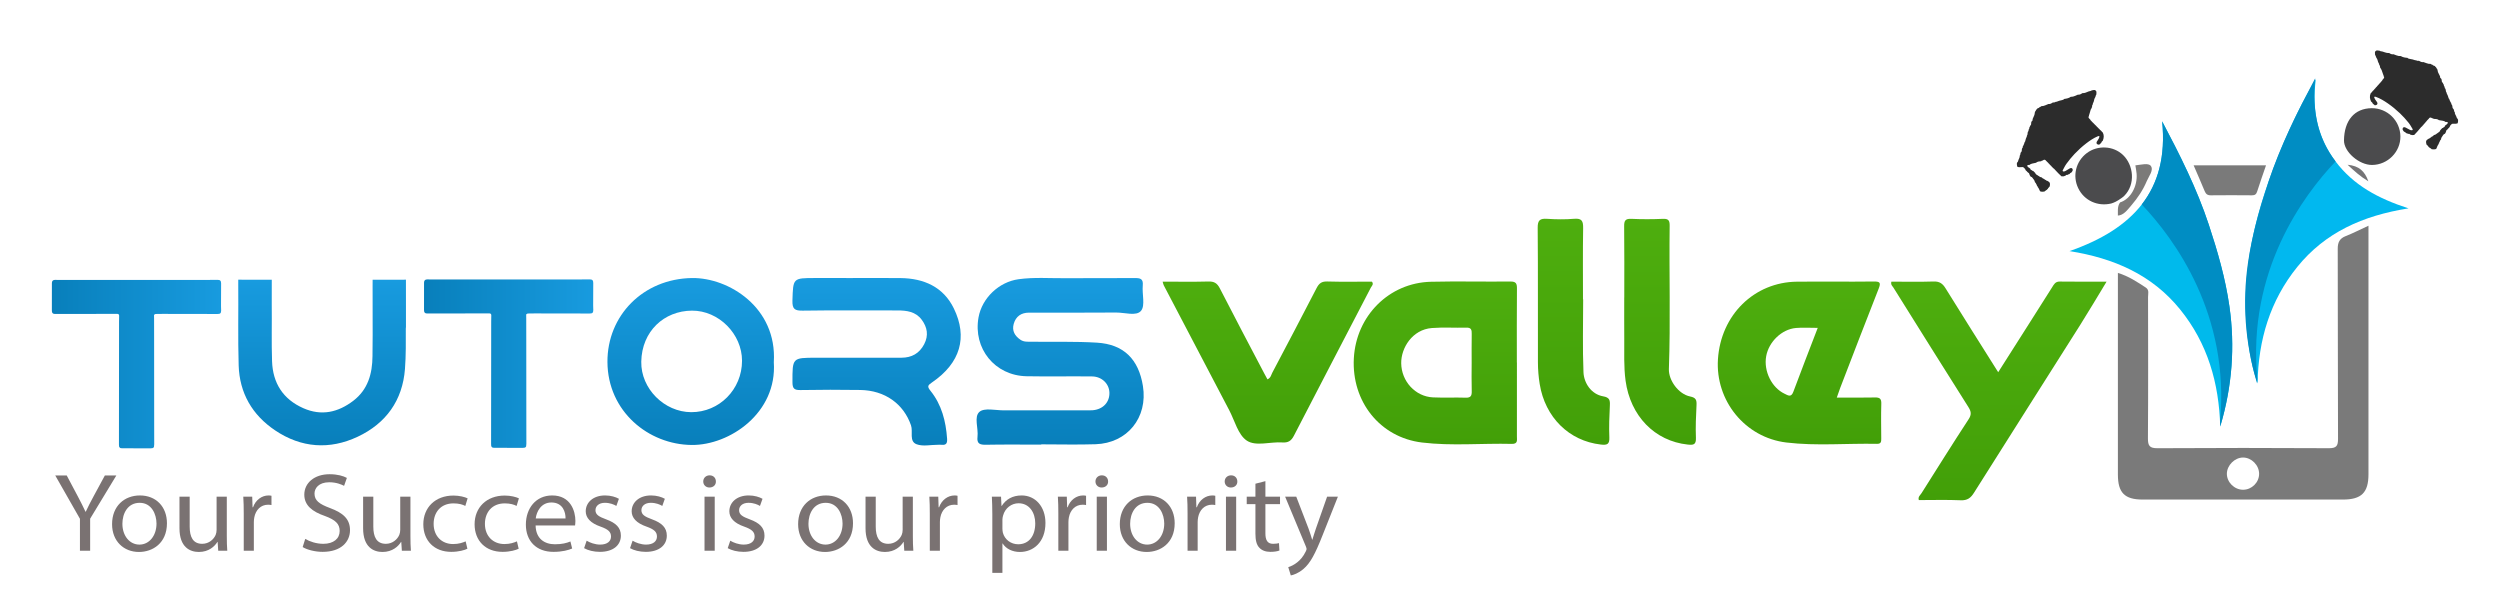 <?xml version="1.0" encoding="utf-8"?>
<!-- Generator: Adobe Illustrator 16.0.0, SVG Export Plug-In . SVG Version: 6.00 Build 0)  -->
<!DOCTYPE svg PUBLIC "-//W3C//DTD SVG 1.1//EN" "http://www.w3.org/Graphics/SVG/1.1/DTD/svg11.dtd">
<svg version="1.1" id="Layer_1" xmlns="http://www.w3.org/2000/svg" xmlns:xlink="http://www.w3.org/1999/xlink" x="0px" y="0px"
	 width="1335.135px" height="324.032px" viewBox="0 0 1335.135 324.032" enable-background="new 0 0 1335.135 324.032"
	 xml:space="preserve">
<g>
	<path fill="#7A7A7A" d="M1264.893,120.54c0,11.704,0,22.505,0,33.307c0,33.153,0.002,66.308,0,99.462
		c-0.002,9.771-3.758,13.48-13.648,13.48c-35.65,0.002-71.307,0.006-106.959,0c-9.604,0-13.213-3.64-13.213-13.313
		c-0.004-34.154,0-68.31,0-102.461c0-1.619,0-3.237,0-5.264c5.801,1.778,10.316,4.841,14.881,7.813
		c1.98,1.29,1.221,3.297,1.225,5.02c0.041,25.159,0.119,50.314-0.064,75.471c-0.027,4.051,0.887,5.347,5.156,5.318
		c30.488-0.189,60.979-0.184,91.465-0.006c4.039,0.023,4.912-1.205,4.896-5.027c-0.145-33.819-0.035-67.641-0.156-101.46
		c-0.012-3.479,1.014-5.514,4.271-6.794C1256.584,124.579,1260.268,122.675,1264.893,120.54z M1197.927,244.346
		c-4.457-0.012-8.636,4.16-8.658,8.645c-0.022,4.555,3.99,8.538,8.625,8.559c4.662,0.021,8.607-3.893,8.598-8.522
		C1206.482,248.44,1202.45,244.357,1197.927,244.346z"/>
	
		<linearGradient id="SVGID_1_" gradientUnits="userSpaceOnUse" x1="854.47" y1="632.776" x2="854.47" y2="545.797" gradientTransform="matrix(1 0 0 1 -87.915 -395.473)">
		<stop  offset="0" style="stop-color:#429F08"/>
		<stop  offset="1" style="stop-color:#4EAE0E"/>
	</linearGradient>
	<path fill="url(#SVGID_1_)" d="M810.116,193.614c0,13.154,0.002,26.311-0.004,39.465c-0.002,1.928,0.609,4.063-2.73,3.979
		c-15.975-0.396-32.035,1.192-47.91-0.724c-22.535-2.72-37.672-21.936-36.449-44.938c1.207-22.692,18.783-40.375,41.164-40.92
		c14.146-0.344,28.309,0.023,42.461-0.128c3.043-0.033,3.51,1.139,3.486,3.8c-0.117,13.153-0.054,26.312-0.054,39.466
		C810.093,193.614,810.104,193.614,810.116,193.614z M785.945,193.849c0-5.157-0.063-10.315,0.031-15.472
		c0.039-2.102-0.17-3.477-2.854-3.401c-6.148,0.168-12.336-0.269-18.453,0.212c-10.439,0.818-16.445,10.65-16.35,18.777
		c0.115,9.697,7.551,17.812,16.969,18.258c5.813,0.275,11.646-0.034,17.465,0.16c2.801,0.093,3.303-1.119,3.229-3.563
		C785.829,203.834,785.936,198.838,785.945,193.849z"/>
	
		<linearGradient id="SVGID_2_" gradientUnits="userSpaceOnUse" x1="1048.972" y1="632.782" x2="1048.972" y2="545.815" gradientTransform="matrix(1 0 0 1 -87.915 -395.473)">
		<stop  offset="0" style="stop-color:#429F08"/>
		<stop  offset="1" style="stop-color:#4EAE0E"/>
	</linearGradient>
	<path fill="url(#SVGID_2_)" d="M980.947,212.325c7.123,0,13.742,0.103,20.355-0.052c2.566-0.06,3.5,0.649,3.418,3.349
		c-0.188,6.153-0.07,12.317-0.031,18.479c0.012,1.621,0.01,2.979-2.242,2.934c-16.137-0.332-32.355,1.213-48.396-0.707
		c-22.162-2.65-37.979-22.412-36.574-44.427c1.51-23.676,19.363-41.262,42.271-41.469c13.65-0.124,27.307,0.086,40.953-0.088
		c3.477-0.044,3.822,0.732,2.598,3.843c-6.949,17.62-13.713,35.313-20.527,52.986C982.184,208.689,981.682,210.239,980.947,212.325z
		 M970.768,175.105c-4.357,0-8.018-0.263-11.629,0.054c-7.596,0.666-14.518,7.385-15.902,15.071
		c-1.428,7.913,2.916,16.804,9.846,20.063c1.748,0.824,3.459,2.153,4.633-1.004C961.859,198.129,966.193,187.036,970.768,175.105z"
		/>
	
		<linearGradient id="SVGID_3_" gradientUnits="userSpaceOnUse" x1="654.084" y1="632.998" x2="654.084" y2="543.918" gradientTransform="matrix(1 0 0 1 -87.915 -395.473)">
		<stop  offset="0" style="stop-color:#087FBB"/>
		<stop  offset="1" style="stop-color:#189BDF"/>
	</linearGradient>
	<path fill="url(#SVGID_3_)" d="M556.096,237.452c-9.832,0-19.664-0.119-29.49,0.068c-3.26,0.063-5.018-0.498-4.566-4.255
		c0.551-4.565-2.02-10.688,1.057-13.332c2.627-2.259,8.553-0.769,13.021-0.781c14.662-0.044,29.324-0.017,43.986-0.021
		c1.166,0,2.338,0.053,3.496-0.045c5.484-0.463,9.084-4.326,8.885-9.483c-0.18-4.685-4.047-8.503-9.264-8.567
		c-11.66-0.147-23.328,0.121-34.986-0.102c-16.93-0.322-28.645-14.833-25.646-31.453c1.854-10.278,10.842-18.907,21.391-20.362
		c8.289-1.144,16.641-0.47,24.963-0.54c12.328-0.104,24.658,0.034,36.988-0.073c2.92-0.026,4.725,0.243,4.367,3.959
		c-0.439,4.602,1.406,10.659-0.908,13.508c-2.467,3.035-8.746,0.9-13.35,0.938c-15.492,0.131-30.988,0.055-46.482,0.058
		c-4.189,0.002-7.041,1.989-8.178,5.989c-1.049,3.689,0.578,6.467,3.641,8.524c1.785,1.199,3.815,1.007,5.803,1.028
		c11.658,0.132,23.344-0.211,34.967,0.486c14.303,0.854,22.301,8.827,24.592,23.18c2.686,16.828-8.305,30.508-25.295,31.07
		c-9.652,0.317-19.324,0.058-28.986,0.058C556.096,237.354,556.096,237.403,556.096,237.452z"/>
	
		<linearGradient id="SVGID_4_" gradientUnits="userSpaceOnUse" x1="1155.421" y1="662.653" x2="1155.421" y2="545.802" gradientTransform="matrix(1 0 0 1 -87.915 -395.473)">
		<stop  offset="0" style="stop-color:#429F08"/>
		<stop  offset="1" style="stop-color:#4EAE0E"/>
	</linearGradient>
	<path fill="url(#SVGID_4_)" d="M1010.093,150.417c7.588,0,15.086,0.169,22.568-0.081c3.107-0.104,4.768,1.054,6.337,3.589
		c9.173,14.815,18.505,29.534,28.144,44.86c5.787-9.103,11.283-17.735,16.77-26.375c4.018-6.32,8.027-12.644,12.025-18.975
		c0.971-1.538,1.699-3.104,4.059-3.069c8.084,0.119,16.173,0.046,25.031,0.046c-4.955,8.146-9.395,15.693-14.069,23.093
		c-18.888,29.891-37.882,59.713-56.726,89.629c-1.768,2.81-3.557,4.185-7.078,4.033c-7.463-0.322-14.951-0.101-22.396-0.101
		c-0.566-1.757,0.754-2.603,1.416-3.647c8.34-13.211,16.627-26.455,25.174-39.529c1.664-2.547,1.363-4.154-0.129-6.512
		c-13.434-21.229-26.742-42.534-40.063-63.833C1010.654,152.749,1009.661,152.129,1010.093,150.417z"/>
	
		<linearGradient id="SVGID_5_" gradientUnits="userSpaceOnUse" x1="764.931" y1="632.398" x2="764.931" y2="545.798" gradientTransform="matrix(1 0 0 1 -87.915 -395.473)">
		<stop  offset="0" style="stop-color:#429F08"/>
		<stop  offset="1" style="stop-color:#4EAE0E"/>
	</linearGradient>
	<path fill="url(#SVGID_5_)" d="M620.902,150.414c8.479,0,16.467,0.146,24.445-0.074c3.082-0.085,4.691,0.88,6.119,3.673
		c7.795,15.25,15.828,30.377,23.779,45.545c0.521,0.991,1.064,1.972,1.641,3.034c1.797-0.771,1.973-2.387,2.619-3.612
		c7.906-15.006,15.836-30.001,23.598-45.083c1.305-2.534,2.688-3.659,5.688-3.567c7.986,0.243,15.986,0.082,23.889,0.082
		c1.111,1.417-0.119,2.305-0.594,3.219c-13.688,26.362-27.457,52.681-41.076,79.077c-1.432,2.771-3.09,3.804-6.172,3.58
		c-6.443-0.468-14.16,2.289-19.025-1.008c-4.631-3.14-6.385-10.57-9.32-16.16c-11.676-22.227-23.318-44.469-34.965-66.71
		C621.311,151.994,621.238,151.506,620.902,150.414z"/>
	<path fill="#00BAEC" d="M1154.7,64.799c9.473,17.922,18.525,35.867,24.918,55.2c4.75,14.361,8.893,28.733,11.02,43.667
		c3.09,21.688,1.393,43.054-4.922,64.119c-0.645-23.171-6.709-44.453-21.509-62.646c-14.97-18.397-35.177-27.251-58.981-31.035
		C1138.782,122.409,1158.509,101.979,1154.7,64.799z"/>
	<path fill="#01B8EF" d="M1236.793,42.174c-2.175,16.199,0.675,30.971,10.558,44.086c9.51,12.617,22.68,19.769,38.925,25.018
		c-24.431,3.877-44.509,12.857-59.368,31.228c-14.621,18.078-20.84,39.084-21.239,62.17c-3.019-8.168-4.399-16.709-5.396-25.329
		c-4.09-35.437,4.881-68.521,18.334-100.752C1223.834,66.063,1229.791,53.866,1236.793,42.174z"/>
	
		<linearGradient id="SVGID_6_" gradientUnits="userSpaceOnUse" x1="456.797" y1="633.111" x2="456.797" y2="543.957" gradientTransform="matrix(1 0 0 1 -87.915 -395.473)">
		<stop  offset="0" style="stop-color:#087FBB"/>
		<stop  offset="1" style="stop-color:#189BDF"/>
	</linearGradient>
	<path fill="url(#SVGID_6_)" d="M413.26,193.424c1.84,27.154-23.594,44.354-43.746,44.213
		c-23.234-0.163-44.957-17.959-45.104-44.307c-0.137-24.726,18.979-44.434,45.107-44.844
		C389.104,148.181,415.059,164.209,413.26,193.424z M369.128,220.122c15.033,0.064,27.146-12.17,27.158-27.434
		c0.012-14.3-12.416-26.869-26.738-26.787c-14.859,0.086-26.783,10.969-27.074,27.266
		C342.218,207.564,354.8,220.061,369.128,220.122z"/>
	
		<linearGradient id="SVGID_7_" gradientUnits="userSpaceOnUse" x1="556.053" y1="633.376" x2="556.053" y2="543.934" gradientTransform="matrix(1 0 0 1 -87.915 -395.473)">
		<stop  offset="0" style="stop-color:#087FBB"/>
		<stop  offset="1" style="stop-color:#189BDF"/>
	</linearGradient>
	<path fill="url(#SVGID_7_)" d="M455.013,148.486c8.664,0.005,17.329-0.075,25.991,0.023c12.418,0.143,22.795,4.753,28.373,16.164
		c7.545,15.438,3.49,29.209-11.557,39.502c-2.35,1.605-2.781,2.185-0.881,4.551c5.949,7.4,8.209,16.199,8.854,25.531
		c0.158,2.307-0.352,3.561-2.896,3.289c-0.66-0.068-1.332-0.008-1.998-0.01c-3.832-0.008-8.051,0.998-11.396-0.281
		c-4.107-1.568-1.789-6.672-2.977-10.104c-3.934-11.388-13.844-18.688-27.129-18.881c-10.661-0.156-21.329-0.161-31.988,0.037
		c-3.281,0.063-4.188-0.88-4.191-4.169c-0.021-13.091-0.141-13.089,12.695-13.089c15.162,0,30.324,0.008,45.486-0.008
		c5.467-0.006,9.586-2.272,12.164-7.225c2.439-4.684,1.684-9.029-1.328-13.074c-3.246-4.356-8.021-4.953-12.992-4.951
		c-16.825,0.011-33.656-0.146-50.48,0.109c-4.289,0.066-5.703-0.781-5.557-5.399c0.389-12.022,0.131-12.029,12.313-12.023
		C442.017,148.483,448.515,148.481,455.013,148.486z"/>
	
		<linearGradient id="SVGID_8_" gradientUnits="userSpaceOnUse" x1="259.931" y1="633.295" x2="259.931" y2="544.79" gradientTransform="matrix(1 0 0 1 -87.915 -395.473)">
		<stop  offset="0" style="stop-color:#087FBB"/>
		<stop  offset="1" style="stop-color:#189BDF"/>
	</linearGradient>
	<path fill="url(#SVGID_8_)" d="M145.145,149.378c-0.017,3.604-0.063,9.001-0.017,13.062c0.121,10.156-0.178,20.323,0.163,30.471
		c0.393,11.649,5.827,20.275,16.693,25.082c9.701,4.291,18.574,2.24,26.687-3.947c7.84-5.979,10.191-14.49,10.257-23.854
		c0.051-7.587,0.174-15.179,0.075-22.768c-0.063-4.858,0.055-9.802-0.017-14.702c-0.021-1.462,0.017-2.438,0.017-3.328
		c0-0.063-0.05-0.001,0,0c1.406,0.016,2.17-0.007,4.063-0.016c6.813-0.033,8.608,0.031,10.656,0c0.595-0.01,1.844,0.047,2.858-0.016
		c0.115-0.007,0.207-0.11,0.208,0.017c0.025,2.332,0.009,6.708,0.011,12.72c0.002,4.161,0,8.325,0,12.487
		c-0.077,0.541-0.063,1.399-0.077,0.541c0,7.487,0.114,14.472-0.451,21.916c-1.283,16.857-10.168,29.08-25.188,36.166
		c-15.053,7.102-30.179,6.021-44.153-3.362c-12.234-8.216-19.021-19.937-19.47-34.714c-0.438-14.476-0.09-28.971-0.224-43.456
		c-0.008-0.902,0-1.831,0-2.299"/>
	
		<linearGradient id="SVGID_9_" gradientUnits="userSpaceOnUse" x1="974.636" y1="633.003" x2="974.636" y2="512.332" gradientTransform="matrix(1 0 0 1 -87.915 -395.473)">
		<stop  offset="0" style="stop-color:#429F08"/>
		<stop  offset="1" style="stop-color:#4EAE0E"/>
	</linearGradient>
	<path fill="url(#SVGID_9_)" d="M867.452,158.853c0-12.662,0.089-25.325-0.064-37.984c-0.035-2.965,0.592-4.15,3.814-3.999
		c5.652,0.266,11.334,0.247,16.988,0.003c3.045-0.131,3.535,1.109,3.5,3.764c-0.33,25.476,0.496,50.958-0.414,76.429
		c-0.215,5.989,5.094,13.406,11.342,14.671c3.15,0.639,3.547,1.93,3.414,4.616c-0.285,5.821-0.559,11.668-0.32,17.481
		c0.15,3.793-1.441,3.902-4.451,3.58c-17.566-1.888-30.557-15.259-33.119-34.113c-1.018-7.478-0.635-14.967-0.699-22.457
		c-0.063-7.329-0.014-14.66-0.014-21.99C867.436,158.853,867.443,158.853,867.452,158.853z"/>
	
		<linearGradient id="SVGID_10_" gradientUnits="userSpaceOnUse" x1="928.409" y1="632.996" x2="928.409" y2="512.271" gradientTransform="matrix(1 0 0 1 -87.915 -395.473)">
		<stop  offset="0" style="stop-color:#429F08"/>
		<stop  offset="1" style="stop-color:#4EAE0E"/>
	</linearGradient>
	<path fill="url(#SVGID_10_)" d="M845.495,159.854c0,12.986-0.365,25.988,0.168,38.955c0.236,5.745,4.152,11.753,10.477,12.845
		c3.467,0.599,3.76,2.074,3.613,4.927c-0.289,5.653-0.52,11.334-0.275,16.982c0.166,3.854-1.291,4.227-4.633,3.841
		c-16.857-1.94-29.693-14.485-32.568-32.349c-0.604-3.766-0.928-7.616-0.938-11.43c-0.075-23.988,0.087-47.979-0.13-71.966
		c-0.036-4.115,1.25-5.035,5.016-4.793c4.813,0.309,9.686,0.392,14.479-0.021c4.191-0.361,4.838,1.339,4.777,5.026
		c-0.207,12.657-0.08,25.32-0.08,37.981C845.432,159.854,845.464,159.854,845.495,159.854z"/>
	<path fill="#4B4B4D" d="M1127.469,108.688c-7.178,1.695-14.381-1.546-17.578-8.166c-3.182-6.592-1.277-14.374,4.596-18.779
		c5.732-4.3,14.117-3.946,19.314,1.024c5.582,5.338,6.885,15.612,0.619,21.878c0,0-0.479,0.592-3.25,2.357
		C1129.271,108.213,1127.469,108.688,1127.469,108.688z"/>
	<path fill="#4B4B4D" d="M1266.587,57.783c8.385-0.073,15.262,6.664,15.359,15.05c0.1,8.285-6.78,15.217-15.148,15.266
		c-6.91,0.04-15.043-7.057-14.982-13.073C1251.925,64.308,1257.445,57.863,1266.587,57.783z"/>
	<path fill="#7A7A7A" d="M1171.509,88.296c13.116,0,25.73,0,38.67,0c-1.642,4.798-3.265,9.319-4.709,13.896
		c-0.479,1.518-1.176,2.13-2.787,2.115c-7.332-0.067-14.664-0.086-21.994,0.001c-1.807,0.021-2.658-0.702-3.309-2.295
		C1175.566,97.562,1173.607,93.17,1171.509,88.296z"/>
	<path fill="#7B7A79" d="M1132.204,108.107c5.464-1.685,9.389-8.403,8.861-15.274c-0.113-1.475-0.426-2.935-0.664-4.519
		c2.943-0.317,6.938-1.409,8.213,0.25c1.732,2.255-0.994,5.464-2.112,8.131c-2.011,4.784-4.89,9.079-8.271,13.005
		c-2.137,2.479-4.096,5.253-7.18,5.431c0.146-1.928-0.496-4.753,1.217-7.085C1132.271,108.045,1132.204,108.107,1132.204,108.107z"
		/>
	<path fill="#3F9E16" d="M1083.552,90.995c3.934,2.52,6.653,4.28,9.395,6.008c0.873,0.551,1.77,1.111,1.361,2.308
		c-0.449,1.322-1.479,2.242-2.742,2.72c-1.217,0.46-1.758-0.588-2.268-1.428C1087.623,97.84,1085.977,95.059,1083.552,90.995z"/>
	<path fill="#757476" d="M1253.734,87.983c6.109,0.599,9.164,3.384,11.099,8.85C1260.514,94.249,1257.471,91.448,1253.734,87.983z"
		/>
	<path fill="#3F9E16" d="M1082.741,90.685c0.141-0.154,0.254-0.342,0.424-0.436c0.07-0.039,0.346,0.104,0.363,0.197
		c0.047,0.222-0.002,0.464-0.014,0.698C1083.259,90.992,1082.998,90.841,1082.741,90.685z"/>
	<path fill="#2C2C2C" d="M1093.438,101.066c-0.219,0.024-0.351,0.143-0.39,0.361c-0.453,0.158-0.806,0.453-1.098,0.826
		c-0.732,0.084-1.469,0.246-2.203,0.01l0.015,0.012c-0.188-0.089-0.326-0.227-0.41-0.417l0.013,0.013
		c-0.317-0.68-0.573-1.395-1.089-1.965c-0.04-0.305-0.16-0.561-0.448-0.708c0.005-0.32-0.055-0.61-0.359-0.788
		c-0.084-0.495-0.41-0.838-0.738-1.18c-0.084-0.297-0.11-0.627-0.265-0.881c-0.287-0.475-0.648-0.902-0.979-1.35l0.004,0.008
		c-0.132-0.135-0.292-0.244-0.372-0.424l0.021,0.015c-0.239-0.181-0.609-0.114-0.782-0.417l0.017,0.008
		c-0.311-0.411-0.527-0.863-0.655-1.364c-0.063-0.244-0.165-0.485-0.451-0.563l0.004,0.004c-0.214-0.059-0.369-0.182-0.431-0.404
		l0.029,0.036c-0.215-0.075-0.367-0.202-0.387-0.447l0.033,0.03c-0.244-0.014-0.37-0.17-0.455-0.376l0.034,0.03
		c-0.213-0.074-0.339-0.226-0.396-0.439l0.009,0.008c-0.099-0.635-0.714-0.859-1.053-1.304c-0.094-0.122-0.341-0.159-0.521-0.174
		c-0.25-0.021-0.511-0.013-0.756,0.034c-0.639,0.123-1.262,0.031-1.885-0.09c-0.334-0.542-0.36-1.152-0.392-1.762l-0.006,0.008
		c0.133-0.271,0.08-0.621,0.354-0.832l-0.008,0.018c0.081-0.09,0.21-0.169,0.235-0.272c0.162-0.667,0.425-1.291,0.726-1.905
		c0.192-0.393,0.301-0.814,0.225-1.261c0.312-0.31,0.371-0.708,0.398-1.118l-0.004,0.004c0.125-0.275,0.061-0.641,0.385-0.823
		l-0.007,0.017c0.415-0.432,0.353-0.985,0.386-1.514l-0.005,0.008c0.142-0.27,0.071-0.633,0.386-0.82l-0.023,0.027
		c0.304-0.327-0.063-0.895,0.414-1.16l-0.002,0.01c0.336-0.616,0.516-1.291,0.726-1.953c0.083-0.087,0.224-0.162,0.241-0.262
		c0.189-0.974,0.501-1.902,0.938-2.794c0.049-0.101,0.017-0.241,0.021-0.363c0.39-0.433,0.317-0.987,0.397-1.501l-0.003,0.002
		c0.114-0.281,0.028-0.66,0.401-0.813l-0.029,0.031c0.242-0.36-0.086-0.902,0.378-1.193l-0.011,0.028
		c0.259-0.356-0.045-0.898,0.396-1.196l-0.021,0.036c0.15-0.26,0.104-0.612,0.382-0.813l-0.007,0.019
		c0.445-0.424,0.397-0.98,0.402-1.521l-0.013,0.006c0.181-0.242,0.072-0.619,0.38-0.802l-0.007,0.013
		c0.408-0.282,0.468-0.691,0.407-1.141c0.317-0.727,0.667-1.44,0.938-2.184c0.144-0.393,0.149-0.836,0.22-1.256l-0.007,0.01
		c0.152-0.26,0.073-0.637,0.405-0.805l-0.022,0.035c0.197-0.438,0.371-0.891,0.814-1.154l-0.032,0.035
		c0.026-0.252,0.188-0.369,0.418-0.418l-0.005,0.007c0.461-0.124,0.845-0.368,1.147-0.736c0.313-0.021,0.584-0.11,0.745-0.405
		c0.812-0.003,1.575-0.184,2.309-0.533c0.493-0.236,1.007-0.429,1.511-0.641c0.896,0.121,1.606-0.292,2.292-0.785
		c0.537-0.035,1.096,0.02,1.554-0.361c0.187-0.02,0.393,0.005,0.557-0.066c0.874-0.379,1.771-0.658,2.712-0.828
		c0.479-0.086,0.979-0.249,1.326-0.66c1.229-0.158,2.438-0.378,3.476-1.129c0.813,0.021,1.584-0.156,2.321-0.5
		c0.496-0.232,1.006-0.441,1.509-0.662c0.895,0.117,1.621-0.254,2.297-0.779c0.768-0.012,1.521-0.119,2.216-0.453
		c0.808-0.389,1.646-0.65,2.523-0.814c0.104-0.021,0.191-0.148,0.289-0.227c0.426-0.074,0.848-0.178,1.274-0.219
		c0.635-0.061,1.246,0.449,1.286,1.074c0.028,0.429-0.016,0.861-0.026,1.293c-0.43,0.481-0.35,1.17-0.702,1.691
		c-0.39,0.574-0.52,1.262-0.653,1.924c-0.125,0.611-0.613,1.092-0.578,1.748c-0.404,0.436-0.364,0.988-0.398,1.521
		c-0.272,0.189-0.361,0.465-0.368,0.781c-0.232,0.139-0.305,0.375-0.373,0.615c-0.241,0.832-0.487,1.663-0.732,2.494l0.007-0.012
		c-0.313,0.329,0.022,0.887-0.414,1.172l0.009-0.025c-0.146,0.982,0.994,1.224,1.172,2.021l-0.021-0.021
		c0.184,0.088,0.314,0.227,0.417,0.398l-0.021-0.021c0.174,0.102,0.313,0.234,0.396,0.423l-0.022-0.03
		c0.188,0.092,0.332,0.224,0.395,0.432l-0.034-0.029c0.211,0.058,0.342,0.203,0.438,0.391l-0.026-0.027
		c0.188,0.096,0.335,0.227,0.385,0.442l-0.03-0.034c0.218,0.055,0.353,0.199,0.431,0.402l-0.034-0.027
		c0.205,0.069,0.342,0.209,0.42,0.41l-0.027-0.033c0.199,0.087,0.354,0.215,0.383,0.449l-0.032-0.033
		c0.233,0.031,0.366,0.181,0.438,0.394l-0.031-0.032c0.213,0.071,0.357,0.205,0.396,0.436l-0.031-0.036
		c0.232,0.05,0.375,0.186,0.408,0.427l-0.034-0.031c0.242,0.029,0.375,0.176,0.436,0.401l-0.033-0.035
		c0.226,0.06,0.372,0.192,0.401,0.434l-0.033-0.031c0.238,0.022,0.365,0.177,0.452,0.378l-0.033-0.027
		c0.202,0.078,0.345,0.213,0.405,0.426l-0.03-0.037c0.214,0.078,0.371,0.203,0.378,0.453l-0.031-0.029
		c0.261,0.006,0.372,0.176,0.439,0.396l-0.01-0.008c0.659,1.351,0.521,2.702,0.004,4.055l0.009-0.008
		c-0.058,0.208-0.199,0.343-0.376,0.448l0.008-0.015c-0.084,0.079-0.217,0.143-0.246,0.238c-0.185,0.606-0.582,1.027-1.1,1.362
		c-0.095,0.061-0.157,0.172-0.234,0.26c-0.127-0.008-0.255-0.014-0.382-0.025c-0.96-0.086-1.355-0.729-0.945-1.561
		c0.141-0.283,0.326-0.547,0.517-0.803c0.42-0.568,0.729-1.186,0.915-1.869c0.041-0.151-0.184-0.396-0.338-0.362
		c-0.188,0.038-0.381,0.056-0.553,0.128c-2.246,0.957-4.252,2.313-6.178,3.789c-2.232,1.713-4.303,3.612-6.244,5.652
		c-1.544,1.621-2.938,3.369-4.263,5.166c-0.826,1.122-1.43,2.404-2.083,3.642c-0.109,0.208,0.113,0.548,0.35,0.558
		c0.393,0.016,0.762-0.036,1.104-0.244c0.761-0.465,1.522-0.926,2.292-1.377c0.162-0.094,0.351-0.148,0.533-0.2
		c0.496-0.142,1.018,0.241,1.07,0.792c0.021,0.189,0.002,0.381,0.002,0.57c-0.048,0.041-0.121,0.074-0.139,0.125
		c-0.188,0.566-0.525,0.979-1.122,1.16c-0.098,0.029-0.161,0.172-0.239,0.262l0.012-0.008c-0.096,0.193-0.229,0.338-0.452,0.376
		l0.005-0.007c-0.294,0.033-0.561,0.123-0.746,0.371c-0.449-0.061-0.872-0.047-1.131,0.413c-1.048,0.432-1.048,0.432-2.17,0.354
		c-1.16-1.036-2.227-2.166-3.281-3.307c-0.418-0.451-0.804-0.948-1.365-1.248c-0.023-0.232-0.156-0.355-0.388-0.382
		c-0.025-0.224-0.146-0.358-0.375-0.392c-0.021-0.23-0.146-0.361-0.379-0.391c-0.026-0.227-0.151-0.356-0.378-0.389
		c-0.021-0.227-0.138-0.366-0.367-0.402c-0.026-0.229-0.154-0.355-0.383-0.385c-0.026-0.224-0.149-0.357-0.372-0.395
		c-0.021-0.227-0.139-0.364-0.365-0.404c-0.038-0.223-0.177-0.339-0.396-0.363c-0.594-0.973-1.117-1.063-2.058-0.354
		c-0.317,0.002-0.596,0.089-0.775,0.373c-0.771,0.014-1.528,0.107-2.231,0.445c-0.163,0.078-0.295,0.227-0.439,0.342
		c-0.664,0.139-1.332,0.268-1.994,0.42c-0.543,0.124-1.065,0.307-1.474,0.719c-0.183,0.011-0.367,0.001-0.544,0.038
		c-0.284,0.06-0.652,0.027-0.716,0.427c-0.041,0.271,0.181,0.437,0.357,0.594c0.271,0.24,0.489,0.559,0.893,0.604
		c0.032,0.217,0.155,0.346,0.373,0.381c0.074,0.447,0.314,0.724,0.783,0.768c0.149,0.314,0.428,0.398,0.744,0.412
		c0.384,0.377,0.768,0.754,1.151,1.133c0.056,0.414,0.34,0.693,0.657,0.871c0.658,0.369,1.278,0.789,1.897,1.217
		c0.239,0.166,0.593,0.166,0.896,0.242c0.291,0.396,0.646,0.697,1.158,0.759c0.329,0.347,0.698,0.63,1.179,0.739
		c0.161,0.33,0.452,0.391,0.779,0.369c0.162,0.274,0.415,0.397,0.721,0.438c0.021,0.22,0.138,0.352,0.355,0.388
		c0.313,0.707,0.188,1.423,0.041,2.139C1094.177,100.023,1093.722,100.479,1093.438,101.066z"/>
	<path fill="#2C2C2C" d="M1297.135,78.597c0.219,0.015,0.355,0.125,0.406,0.342c0.462,0.135,0.825,0.411,1.139,0.77
		c0.736,0.045,1.479,0.17,2.199-0.104l-0.014,0.013c0.186-0.099,0.314-0.243,0.391-0.438l-0.014,0.015
		c0.283-0.696,0.5-1.424,0.986-2.019c0.022-0.306,0.131-0.567,0.412-0.729c-0.021-0.321,0.021-0.613,0.319-0.807
		c0.06-0.499,0.365-0.858,0.678-1.217c0.067-0.3,0.077-0.631,0.218-0.893c0.264-0.488,0.604-0.935,0.91-1.398l-0.005,0.008
		c0.126-0.14,0.279-0.258,0.351-0.441l-0.019,0.016c0.229-0.193,0.603-0.146,0.761-0.456l-0.017,0.008
		c0.288-0.427,0.481-0.89,0.586-1.396c0.05-0.246,0.141-0.492,0.423-0.584l-0.005,0.003c0.211-0.068,0.357-0.201,0.407-0.426
		l-0.027,0.038c0.212-0.086,0.357-0.221,0.362-0.468l-0.03,0.033c0.243-0.027,0.359-0.189,0.436-0.399l-0.031,0.032
		c0.209-0.085,0.326-0.243,0.371-0.459l-0.009,0.009c0.064-0.64,0.67-0.896,0.983-1.356c0.088-0.127,0.332-0.177,0.514-0.2
		c0.249-0.034,0.51-0.039,0.756-0.005c0.646,0.09,1.262-0.034,1.876-0.187c0.308-0.559,0.304-1.169,0.303-1.778l0.007,0.007
		c-0.146-0.264-0.111-0.617-0.397-0.813l0.009,0.017c-0.086-0.085-0.219-0.157-0.248-0.26c-0.196-0.658-0.489-1.267-0.821-1.866
		c-0.215-0.382-0.343-0.797-0.286-1.248c-0.328-0.292-0.41-0.687-0.459-1.096l0.005,0.004c-0.141-0.269-0.094-0.637-0.426-0.803
		l0.007,0.016c-0.438-0.41-0.4-0.966-0.464-1.49l0.008,0.008c-0.155-0.263-0.104-0.63-0.428-0.8l0.023,0.025
		c-0.318-0.312,0.02-0.896-0.473-1.138l0.002,0.01c-0.367-0.599-0.579-1.264-0.824-1.914c-0.086-0.081-0.229-0.149-0.255-0.248
		c-0.237-0.963-0.598-1.874-1.077-2.742c-0.054-0.099-0.026-0.24-0.039-0.362c-0.411-0.412-0.368-0.97-0.476-1.479l0.003,0.002
		c-0.129-0.275-0.063-0.658-0.442-0.79l0.03,0.028c-0.26-0.347,0.04-0.904-0.438-1.173l0.014,0.028
		c-0.275-0.342-0.002-0.899-0.454-1.174l0.021,0.035c-0.164-0.252-0.136-0.606-0.423-0.793l0.008,0.018
		c-0.467-0.399-0.446-0.958-0.479-1.497l0.013,0.005c-0.191-0.232-0.104-0.614-0.419-0.781l0.006,0.012
		c-0.424-0.261-0.503-0.665-0.466-1.118c-0.354-0.709-0.74-1.404-1.049-2.132c-0.164-0.385-0.193-0.828-0.283-1.243l0.007,0.01
		c-0.167-0.252-0.105-0.632-0.446-0.782l0.024,0.033c-0.22-0.427-0.416-0.871-0.874-1.11l0.035,0.032
		c-0.041-0.251-0.207-0.359-0.438-0.396l0.005,0.006c-0.468-0.101-0.863-0.324-1.187-0.677c-0.313-0.005-0.589-0.079-0.767-0.366
		c-0.809,0.039-1.581-0.103-2.332-0.414c-0.505-0.212-1.025-0.376-1.54-0.562c-0.887,0.166-1.62-0.21-2.327-0.667
		c-0.539-0.008-1.096,0.075-1.572-0.281c-0.186-0.011-0.392,0.023-0.559-0.038c-0.893-0.334-1.8-0.567-2.751-0.688
		c-0.482-0.063-0.989-0.199-1.356-0.592c-1.234-0.096-2.455-0.254-3.527-0.949c-0.813,0.063-1.591-0.075-2.346-0.382
		c-0.507-0.205-1.024-0.389-1.538-0.583c-0.888,0.163-1.634-0.171-2.336-0.661c-0.767,0.028-1.524-0.041-2.234-0.339
		c-0.826-0.347-1.679-0.564-2.563-0.684c-0.106-0.018-0.199-0.138-0.302-0.212c-0.428-0.052-0.854-0.134-1.284-0.152
		c-0.637-0.029-1.223,0.513-1.229,1.138c-0.006,0.43,0.062,0.859,0.093,1.29c0.453,0.46,0.409,1.151,0.788,1.653
		c0.418,0.555,0.584,1.234,0.753,1.888c0.156,0.604,0.668,1.06,0.666,1.717c0.428,0.414,0.414,0.968,0.479,1.498
		c0.281,0.176,0.387,0.446,0.406,0.763c0.241,0.125,0.322,0.358,0.403,0.595c0.285,0.819,0.573,1.636,0.86,2.453l-0.009-0.012
		c0.329,0.313,0.022,0.888,0.475,1.149l-0.01-0.025c0.196,0.974-0.931,1.273-1.064,2.079l0.021-0.022
		c-0.18,0.097-0.305,0.242-0.396,0.419l0.021-0.022c-0.168,0.111-0.302,0.25-0.373,0.442l0.021-0.03
		c-0.184,0.101-0.32,0.239-0.373,0.45l0.033-0.03c-0.208,0.067-0.331,0.221-0.415,0.412l0.023-0.029
		c-0.184,0.105-0.322,0.244-0.36,0.463l0.028-0.036c-0.214,0.065-0.341,0.217-0.407,0.424l0.032-0.029
		c-0.202,0.08-0.329,0.227-0.398,0.431l0.025-0.034c-0.194,0.098-0.34,0.233-0.356,0.469l0.029-0.035
		c-0.232,0.043-0.355,0.199-0.419,0.416l0.032-0.034c-0.21,0.082-0.351,0.223-0.376,0.455l0.028-0.036
		c-0.229,0.06-0.365,0.203-0.385,0.445l0.031-0.033c-0.24,0.042-0.366,0.194-0.413,0.424l0.032-0.037
		c-0.225,0.071-0.361,0.212-0.379,0.454l0.029-0.034c-0.234,0.034-0.354,0.196-0.433,0.401l0.034-0.03
		c-0.199,0.09-0.335,0.23-0.386,0.448l0.027-0.04c-0.21,0.089-0.359,0.222-0.354,0.472l0.031-0.03
		c-0.261,0.02-0.363,0.194-0.419,0.417l0.009-0.008c-0.591,1.383-0.384,2.725,0.204,4.05l-0.01-0.008
		c0.066,0.206,0.217,0.332,0.397,0.429l-0.01-0.015c0.089,0.075,0.226,0.132,0.26,0.226c0.215,0.597,0.633,0.996,1.168,1.304
		c0.097,0.057,0.166,0.164,0.247,0.248c0.125-0.014,0.254-0.027,0.38-0.046c0.954-0.134,1.316-0.797,0.863-1.606
		c-0.152-0.275-0.354-0.529-0.557-0.775c-0.447-0.546-0.791-1.146-1.009-1.819c-0.05-0.149,0.161-0.404,0.317-0.378
		c0.188,0.028,0.384,0.035,0.559,0.098c2.293,0.841,4.365,2.093,6.363,3.468c2.315,1.598,4.479,3.388,6.522,5.325
		c1.625,1.541,3.11,3.214,4.522,4.941c0.883,1.079,1.551,2.328,2.267,3.529c0.121,0.202-0.085,0.553-0.32,0.576
		c-0.389,0.034-0.761,0.002-1.112-0.188c-0.783-0.425-1.569-0.848-2.358-1.257c-0.166-0.087-0.359-0.132-0.543-0.174
		c-0.504-0.116-1.005,0.293-1.031,0.846c-0.009,0.189,0.021,0.38,0.029,0.569c0.048,0.039,0.124,0.068,0.143,0.119
		c0.221,0.555,0.578,0.948,1.183,1.1c0.1,0.025,0.17,0.163,0.254,0.249l-0.013-0.007c0.104,0.188,0.247,0.325,0.472,0.353
		l-0.005-0.007c0.295,0.019,0.564,0.094,0.766,0.332c0.443-0.084,0.867-0.091,1.149,0.355c1.067,0.378,1.067,0.378,2.185,0.241
		c1.105-1.093,2.113-2.276,3.108-3.47c0.395-0.471,0.754-0.987,1.299-1.316c0.013-0.233,0.141-0.362,0.368-0.399
		c0.016-0.226,0.129-0.367,0.354-0.411c0.01-0.231,0.13-0.369,0.357-0.409c0.016-0.229,0.134-0.364,0.355-0.408
		c0.012-0.228,0.12-0.373,0.348-0.422c0.017-0.228,0.137-0.362,0.362-0.403c0.016-0.225,0.131-0.363,0.352-0.412
		c0.011-0.228,0.12-0.371,0.346-0.423c0.026-0.225,0.157-0.347,0.379-0.384c0.543-1.001,1.062-1.117,2.035-0.457
		c0.317-0.015,0.6,0.058,0.795,0.331c0.771-0.024,1.531,0.03,2.251,0.332c0.169,0.068,0.308,0.211,0.459,0.318
		c0.672,0.104,1.346,0.198,2.014,0.317c0.549,0.096,1.08,0.251,1.508,0.643c0.183,0.002,0.368-0.02,0.546,0.009
		c0.286,0.046,0.653-0.005,0.735,0.391c0.056,0.267-0.156,0.443-0.326,0.611c-0.257,0.255-0.46,0.583-0.859,0.647
		c-0.021,0.219-0.139,0.353-0.354,0.399c-0.052,0.452-0.275,0.739-0.742,0.808c-0.134,0.321-0.405,0.42-0.724,0.45
		c-0.361,0.396-0.728,0.792-1.092,1.19c-0.035,0.415-0.304,0.708-0.611,0.902c-0.64,0.402-1.235,0.854-1.833,1.313
		c-0.23,0.179-0.584,0.196-0.882,0.288c-0.271,0.411-0.61,0.729-1.118,0.816c-0.313,0.363-0.665,0.665-1.14,0.8
		c-0.146,0.337-0.433,0.413-0.761,0.408c-0.147,0.283-0.395,0.418-0.695,0.474c-0.011,0.222-0.118,0.358-0.336,0.406
		c-0.273,0.722-0.116,1.431,0.066,2.139C1296.345,77.594,1296.821,78.025,1297.135,78.597z"/>
	<path fill="#008DC3" d="M1190.637,163.667c-2.127-14.935-6.27-29.307-11.02-43.667c-6.393-19.333-15.445-37.278-24.918-55.2
		c1.915,18.702-2.129,33.163-10.889,44.409c17.409,18.324,47.248,58.704,41.795,116.07c0.038,0.835,0.084,1.667,0.107,2.509
		c0.124-0.412,0.244-0.822,0.363-1.234C1192.094,205.885,1193.666,184.932,1190.637,163.667z"/>
	<path fill="#008DC3" d="M1200.5,140.666c2.127-14.934,6.27-29.306,11.02-43.667c6.393-19.333,15.447-37.278,24.918-55.2
		c-1.915,18.702,2.129,33.163,10.889,44.409c-17.408,18.324-47.248,58.703-41.795,116.07c-0.038,0.836-0.084,1.667-0.105,2.508
		c-0.125-0.412-0.245-0.822-0.365-1.233C1199.043,182.885,1197.472,161.932,1200.5,140.666z"/>
	<g>
		<path fill="#7A7272" d="M42.692,294.125v-17.063l-13.195-23.147h6.133l5.886,11.098c1.61,3.043,2.851,5.488,4.15,8.293h0.124
			c1.177-2.625,2.603-5.25,4.212-8.293l6.009-11.098h6.134l-14,23.09v17.123h-5.451L42.692,294.125L42.692,294.125z"/>
		<path fill="#7A7272" d="M89.157,279.45c0,10.68-7.683,15.332-14.931,15.332c-8.115,0-14.373-5.728-14.373-14.854
			c0-9.664,6.566-15.332,14.868-15.332C83.333,264.594,89.157,270.62,89.157,279.45z M65.368,279.747
			c0,6.324,3.778,11.099,9.106,11.099c5.204,0,9.105-4.714,9.105-11.218c0-4.892-2.54-11.096-8.981-11.096
			C68.155,268.532,65.368,274.258,65.368,279.747z"/>
		<path fill="#7A7272" d="M121.125,286.25c0,2.981,0.063,5.606,0.248,7.875h-4.832l-0.311-4.713h-0.124
			c-1.425,2.325-4.584,5.368-9.912,5.368c-4.708,0-10.346-2.506-10.346-12.647V265.25h5.451v15.987c0,5.488,1.735,9.188,6.691,9.188
			c3.654,0,6.194-2.445,7.187-4.771c0.31-0.775,0.495-1.73,0.495-2.686V265.25h5.452V286.25L121.125,286.25z"/>
		<path fill="#7A7272" d="M130.171,274.258c0-3.4-0.063-6.323-0.248-9.008h4.771l0.187,5.668h0.248
			c1.363-3.879,4.646-6.324,8.302-6.324c0.619,0,1.053,0.06,1.549,0.179v4.952c-0.559-0.12-1.115-0.18-1.857-0.18
			c-3.842,0-6.566,2.805-7.312,6.742c-0.124,0.715-0.248,1.551-0.248,2.444v15.394h-5.391V274.258L130.171,274.258z"/>
		<path fill="#7A7272" d="M163.006,287.801c2.416,1.433,5.947,2.625,9.665,2.625c5.514,0,8.734-2.803,8.734-6.86
			c0-3.759-2.229-5.905-7.867-7.993c-6.813-2.328-11.026-5.729-11.026-11.396c0-6.267,5.39-10.919,13.505-10.919
			c4.273,0,7.372,0.953,9.229,1.97l-1.487,4.235c-1.362-0.717-4.149-1.908-7.93-1.908c-5.699,0-7.868,3.279-7.868,6.023
			c0,3.76,2.54,5.608,8.302,7.756c7.063,2.625,10.655,5.906,10.655,11.813c0,6.205-4.771,11.574-14.621,11.574
			c-4.026,0-8.425-1.134-10.654-2.565L163.006,287.801z"/>
		<path fill="#7A7272" d="M219.197,286.25c0,2.981,0.063,5.606,0.248,7.875h-4.833l-0.31-4.713h-0.124
			c-1.426,2.325-4.584,5.368-9.912,5.368c-4.708,0-10.347-2.506-10.347-12.647V265.25h5.452v15.987c0,5.488,1.734,9.188,6.69,9.188
			c3.654,0,6.194-2.445,7.187-4.771c0.311-0.775,0.496-1.73,0.496-2.686V265.25h5.451L219.197,286.25L219.197,286.25z"/>
		<path fill="#7A7272" d="M249.616,293.051c-1.426,0.717-4.584,1.672-8.611,1.672c-9.045,0-14.93-5.906-14.93-14.736
			c0-8.89,6.318-15.333,16.106-15.333c3.221,0,6.07,0.774,7.559,1.491l-1.239,4.057c-1.301-0.716-3.346-1.371-6.318-1.371
			c-6.876,0-10.595,4.894-10.595,10.918c0,6.684,4.46,10.799,10.408,10.799c3.099,0,5.143-0.774,6.69-1.432L249.616,293.051z"/>
		<path fill="#7A7272" d="M277,293.051c-1.425,0.717-4.584,1.672-8.61,1.672c-9.045,0-14.931-5.906-14.931-14.736
			c0-8.89,6.318-15.333,16.106-15.333c3.222,0,6.071,0.774,7.559,1.491l-1.238,4.057c-1.302-0.716-3.346-1.371-6.319-1.371
			c-6.876,0-10.594,4.894-10.594,10.918c0,6.684,4.46,10.799,10.407,10.799c3.099,0,5.143-0.774,6.69-1.432L277,293.051z"/>
		<path fill="#7A7272" d="M286.047,280.643c0.124,7.1,4.832,10.023,10.284,10.023c3.902,0,6.258-0.656,8.302-1.492l0.929,3.759
			c-1.92,0.835-5.204,1.79-9.975,1.79c-9.229,0-14.744-5.848-14.744-14.559s5.328-15.57,14.063-15.57
			c9.788,0,12.392,8.293,12.392,13.604c0,1.073-0.124,1.908-0.188,2.445H286.047L286.047,280.643z M302.03,276.883
			c0.063-3.34-1.425-8.531-7.558-8.531c-5.515,0-7.931,4.893-8.363,8.531H302.03z"/>
		<path fill="#7A7272" d="M313.306,288.756c1.609,1.015,4.46,2.088,7.187,2.088c3.965,0,5.823-1.908,5.823-4.295
			c0-2.506-1.549-3.879-5.576-5.312c-5.39-1.85-7.93-4.714-7.93-8.174c0-4.651,3.903-8.474,10.346-8.474
			c3.036,0,5.7,0.837,7.373,1.789l-1.361,3.818c-1.179-0.716-3.347-1.67-6.135-1.67c-3.222,0-5.018,1.79-5.018,3.938
			c0,2.389,1.796,3.461,5.699,4.895c5.204,1.909,7.868,4.415,7.868,8.71c0,5.071-4.091,8.651-11.215,8.651
			c-3.281,0-6.317-0.774-8.425-1.971L313.306,288.756z"/>
		<path fill="#7A7272" d="M337.84,288.756c1.609,1.015,4.46,2.088,7.187,2.088c3.965,0,5.823-1.908,5.823-4.295
			c0-2.506-1.549-3.879-5.576-5.312c-5.39-1.85-7.93-4.714-7.93-8.174c0-4.651,3.901-8.474,10.346-8.474
			c3.036,0,5.7,0.837,7.373,1.789l-1.363,3.818c-1.177-0.716-3.345-1.67-6.133-1.67c-3.222,0-5.018,1.79-5.018,3.938
			c0,2.389,1.796,3.461,5.697,4.895c5.204,1.909,7.868,4.415,7.868,8.71c0,5.071-4.089,8.651-11.213,8.651
			c-3.283,0-6.319-0.774-8.425-1.971L337.84,288.756z"/>
		<path fill="#7A7272" d="M382.322,257.135c0.063,1.791-1.301,3.223-3.469,3.223c-1.921,0-3.284-1.432-3.284-3.223
			c0-1.85,1.425-3.28,3.407-3.28C381.021,253.854,382.322,255.286,382.322,257.135z M376.251,294.125V265.25h5.45v28.875H376.251z"
			/>
		<path fill="#7A7272" d="M390.005,288.756c1.609,1.015,4.46,2.088,7.187,2.088c3.965,0,5.823-1.908,5.823-4.295
			c0-2.506-1.549-3.879-5.576-5.312c-5.39-1.85-7.93-4.714-7.93-8.174c0-4.651,3.901-8.474,10.346-8.474
			c3.035,0,5.699,0.837,7.372,1.789l-1.363,3.818c-1.177-0.716-3.345-1.67-6.133-1.67c-3.222,0-5.018,1.79-5.018,3.938
			c0,2.389,1.796,3.461,5.697,4.895c5.204,1.909,7.868,4.415,7.868,8.71c0,5.071-4.088,8.651-11.213,8.651
			c-3.283,0-6.319-0.774-8.425-1.971L390.005,288.756z"/>
		<path fill="#7A7272" d="M455.55,279.45c0,10.68-7.684,15.332-14.932,15.332c-8.114,0-14.373-5.728-14.373-14.854
			c0-9.664,6.567-15.332,14.868-15.332C449.726,264.594,455.55,270.62,455.55,279.45z M431.76,279.747
			c0,6.324,3.777,11.099,9.105,11.099c5.203,0,9.105-4.714,9.105-11.218c0-4.892-2.539-11.096-8.982-11.096
			C434.549,268.532,431.76,274.258,431.76,279.747z"/>
		<path fill="#7A7272" d="M487.518,286.25c0,2.981,0.063,5.606,0.248,7.875h-4.832l-0.312-4.713H482.5
			c-1.427,2.325-4.587,5.368-9.912,5.368c-4.709,0-10.348-2.506-10.348-12.647V265.25h5.451v15.987c0,5.488,1.734,9.188,6.69,9.188
			c3.653,0,6.193-2.445,7.187-4.771c0.312-0.775,0.496-1.73,0.496-2.686V265.25h5.451L487.518,286.25L487.518,286.25z"/>
		<path fill="#7A7272" d="M496.563,274.258c0-3.4-0.063-6.323-0.248-9.008h4.771l0.186,5.668h0.248
			c1.363-3.879,4.646-6.324,8.302-6.324c0.619,0,1.054,0.06,1.549,0.179v4.952c-0.558-0.12-1.113-0.18-1.857-0.18
			c-3.841,0-6.566,2.805-7.312,6.742c-0.124,0.715-0.248,1.551-0.248,2.444v15.394h-5.39L496.563,274.258L496.563,274.258z"/>
		<path fill="#7A7272" d="M529.955,274.676c0-3.698-0.124-6.682-0.248-9.426h4.896l0.248,4.951h0.123
			c2.229-3.521,5.762-5.607,10.656-5.607c7.248,0,12.697,5.906,12.697,14.677c0,10.381-6.564,15.513-13.629,15.513
			c-3.965,0-7.434-1.672-9.229-4.535h-0.124v15.691h-5.392V274.676L529.955,274.676z M535.346,282.374
			c0,0.774,0.124,1.49,0.248,2.146c0.991,3.641,4.272,6.146,8.177,6.146c5.762,0,9.107-4.535,9.107-11.158
			c0-5.786-3.16-10.738-8.923-10.738c-3.717,0-7.187,2.564-8.237,6.503c-0.188,0.655-0.372,1.433-0.372,2.147V282.374
			L535.346,282.374z"/>
		<path fill="#7A7272" d="M565.206,274.258c0-3.4-0.062-6.323-0.247-9.008h4.771l0.186,5.668h0.248
			c1.363-3.879,4.646-6.324,8.304-6.324c0.617,0,1.053,0.06,1.548,0.179v4.952c-0.559-0.12-1.114-0.18-1.858-0.18
			c-3.841,0-6.564,2.805-7.31,6.742c-0.124,0.715-0.248,1.551-0.248,2.444v15.394h-5.392L565.206,274.258L565.206,274.258z"/>
		<path fill="#7A7272" d="M591.784,257.135c0.063,1.791-1.301,3.223-3.47,3.223c-1.92,0-3.283-1.432-3.283-3.223
			c0-1.85,1.425-3.28,3.407-3.28C590.484,253.854,591.784,255.286,591.784,257.135z M585.715,294.125V265.25h5.449v28.875H585.715z"
			/>
		<path fill="#7A7272" d="M627.345,279.45c0,10.68-7.685,15.332-14.933,15.332c-8.113,0-14.372-5.728-14.372-14.854
			c0-9.664,6.566-15.332,14.868-15.332C621.521,264.594,627.345,270.62,627.345,279.45z M603.556,279.747
			c0,6.324,3.778,11.099,9.104,11.099c5.204,0,9.106-4.714,9.106-11.218c0-4.892-2.54-11.096-8.982-11.096
			C606.343,268.532,603.556,274.258,603.556,279.747z"/>
		<path fill="#7A7272" d="M634.223,274.258c0-3.4-0.063-6.323-0.248-9.008h4.771l0.188,5.668h0.248
			c1.363-3.879,4.646-6.324,8.302-6.324c0.619,0,1.053,0.06,1.548,0.179v4.952c-0.557-0.12-1.114-0.18-1.856-0.18
			c-3.842,0-6.566,2.805-7.312,6.742c-0.124,0.715-0.248,1.551-0.248,2.444v15.394h-5.39L634.223,274.258L634.223,274.258z"/>
		<path fill="#7A7272" d="M660.802,257.135c0.062,1.791-1.302,3.223-3.472,3.223c-1.92,0-3.281-1.432-3.281-3.223
			c0-1.85,1.425-3.28,3.405-3.28C659.5,253.854,660.802,255.286,660.802,257.135z M654.729,294.125V265.25h5.451v28.875H654.729z"/>
		<path fill="#7A7272" d="M675.794,256.958v8.293h7.806v3.996h-7.806v15.571c0,3.58,1.054,5.608,4.089,5.608
			c1.425,0,2.479-0.18,3.158-0.357l0.247,3.938c-1.053,0.418-2.726,0.718-4.831,0.718c-2.539,0-4.584-0.774-5.886-2.208
			c-1.549-1.553-2.104-4.116-2.104-7.518v-15.752h-4.646v-3.996h4.646v-6.922L675.794,256.958z"/>
		<path fill="#7A7272" d="M692.271,265.25l6.566,17.063c0.682,1.909,1.425,4.178,1.921,5.906h0.124
			c0.558-1.729,1.177-3.938,1.92-6.025l5.945-16.943h5.764l-8.179,20.584c-3.901,9.904-6.565,14.977-10.282,18.076
			c-2.664,2.27-5.328,3.162-6.691,3.401l-1.362-4.415c1.362-0.418,3.159-1.253,4.771-2.564c1.487-1.135,3.346-3.162,4.585-5.848
			c0.248-0.537,0.434-0.955,0.434-1.253c0-0.299-0.122-0.717-0.37-1.373l-11.091-26.608H692.271L692.271,265.25z"/>
	</g>
	
		<linearGradient id="SVGID_11_" gradientUnits="userSpaceOnUse" x1="115.61" y1="589.908" x2="206.019" y2="589.908" gradientTransform="matrix(1 0 0 1 -87.915 -395.473)">
		<stop  offset="0" style="stop-color:#087FBB"/>
		<stop  offset="1" style="stop-color:#189BDF"/>
	</linearGradient>
	<path fill="url(#SVGID_11_)" d="M82.613,167.904c-0.159,0.095-0.356,0.16-0.354,0.394c0.009,0.64,0.029,1.277,0.031,1.914
		c0.008,3.841,0.017,7.681,0.019,11.521c0.013,15.296,0.022,30.593,0.035,45.888c0.004,3.199,0.02,6.399,0.018,9.6
		c-0.001,0.443-0.036,0.896-0.125,1.33c-0.08,0.4-0.378,0.675-0.772,0.771c-0.308,0.076-0.633,0.104-0.948,0.104
		c-4.992-0.002-9.981-0.01-14.976-0.021c-0.317,0-0.64-0.021-0.955-0.057c-0.492-0.058-0.938-0.509-1.004-1.021
		c-0.04-0.316-0.06-0.639-0.06-0.955c0.017-21.824,0.035-43.646,0.057-65.473c0.001-1.088,0.035-2.175,0.048-3.262
		c0.006-0.628-0.315-0.981-0.9-1.003c-0.385-0.013-0.77-0.005-1.15-0.005c-10.05,0.008-20.097,0.014-30.146,0.021
		c-0.512,0-1.021,0.021-1.533,0.021c-0.318,0-0.641-0.008-0.956-0.043c-0.709-0.075-1.127-0.521-1.205-1.267
		c-0.024-0.255-0.039-0.512-0.039-0.766c0.003-4.736,0.009-9.471,0.014-14.205c0-0.129,0.003-0.256,0.009-0.385
		c0.054-0.979,0.582-1.515,1.599-1.531c1.215-0.021,2.432,0.02,3.646,0.02c25.791,0.002,51.583,0.003,77.375,0
		c1.918,0,3.838-0.039,5.757-0.051c1.473-0.008,1.99,0.492,1.986,1.938c-0.012,3.967-0.034,7.934-0.048,11.901
		c-0.003,0.512,0.02,1.023,0.034,1.534c0.01,0.32,0.043,0.642,0.037,0.959c-0.027,1.515-0.435,1.906-1.979,1.904
		c-9.791-0.017-19.582-0.035-29.373-0.05c-1.217-0.002-2.434,0.015-3.646,0.047c-0.167,0.005-0.33,0.148-0.495,0.229L82.613,167.904
		z"/>
	
		<linearGradient id="SVGID_12_" gradientUnits="userSpaceOnUse" x1="314.36" y1="589.658" x2="404.769" y2="589.658" gradientTransform="matrix(1 0 0 1 -87.915 -395.473)">
		<stop  offset="0" style="stop-color:#087FBB"/>
		<stop  offset="1" style="stop-color:#189BDF"/>
	</linearGradient>
	<path fill="url(#SVGID_12_)" d="M281.363,167.654c-0.159,0.095-0.356,0.16-0.354,0.394c0.009,0.64,0.029,1.277,0.031,1.914
		c0.008,3.841,0.017,7.681,0.019,11.521c0.013,15.296,0.022,30.593,0.036,45.888c0.003,3.199,0.019,6.399,0.017,9.6
		c-0.001,0.443-0.036,0.896-0.125,1.33c-0.079,0.4-0.378,0.675-0.772,0.771c-0.308,0.076-0.633,0.104-0.948,0.104
		c-4.992-0.002-9.981-0.01-14.976-0.021c-0.317,0-0.64-0.021-0.955-0.057c-0.492-0.058-0.938-0.509-1.004-1.021
		c-0.04-0.316-0.06-0.639-0.06-0.955c0.017-21.824,0.035-43.646,0.057-65.473c0.001-1.088,0.035-2.175,0.048-3.262
		c0.006-0.628-0.315-0.981-0.9-1.003c-0.385-0.013-0.77-0.005-1.15-0.005c-10.05,0.008-20.097,0.014-30.146,0.021
		c-0.513,0-1.021,0.021-1.534,0.021c-0.318,0-0.641-0.008-0.956-0.043c-0.709-0.075-1.127-0.521-1.205-1.267
		c-0.024-0.255-0.039-0.512-0.039-0.766c0.004-4.736,0.009-9.471,0.014-14.205c0-0.129,0.003-0.256,0.009-0.385
		c0.054-0.979,0.582-1.515,1.599-1.531c1.216-0.021,2.432,0.02,3.646,0.02c25.791,0.002,51.583,0.003,77.376,0
		c1.918,0,3.838-0.039,5.757-0.051c1.472-0.008,1.989,0.492,1.984,1.938c-0.011,3.967-0.032,7.934-0.048,11.901
		c-0.002,0.512,0.021,1.023,0.035,1.534c0.009,0.32,0.043,0.642,0.037,0.959c-0.028,1.515-0.434,1.906-1.979,1.904
		c-9.791-0.017-19.582-0.035-29.373-0.05c-1.217-0.002-2.434,0.015-3.646,0.047c-0.167,0.005-0.33,0.148-0.495,0.229
		L281.363,167.654z"/>
</g>
</svg>

